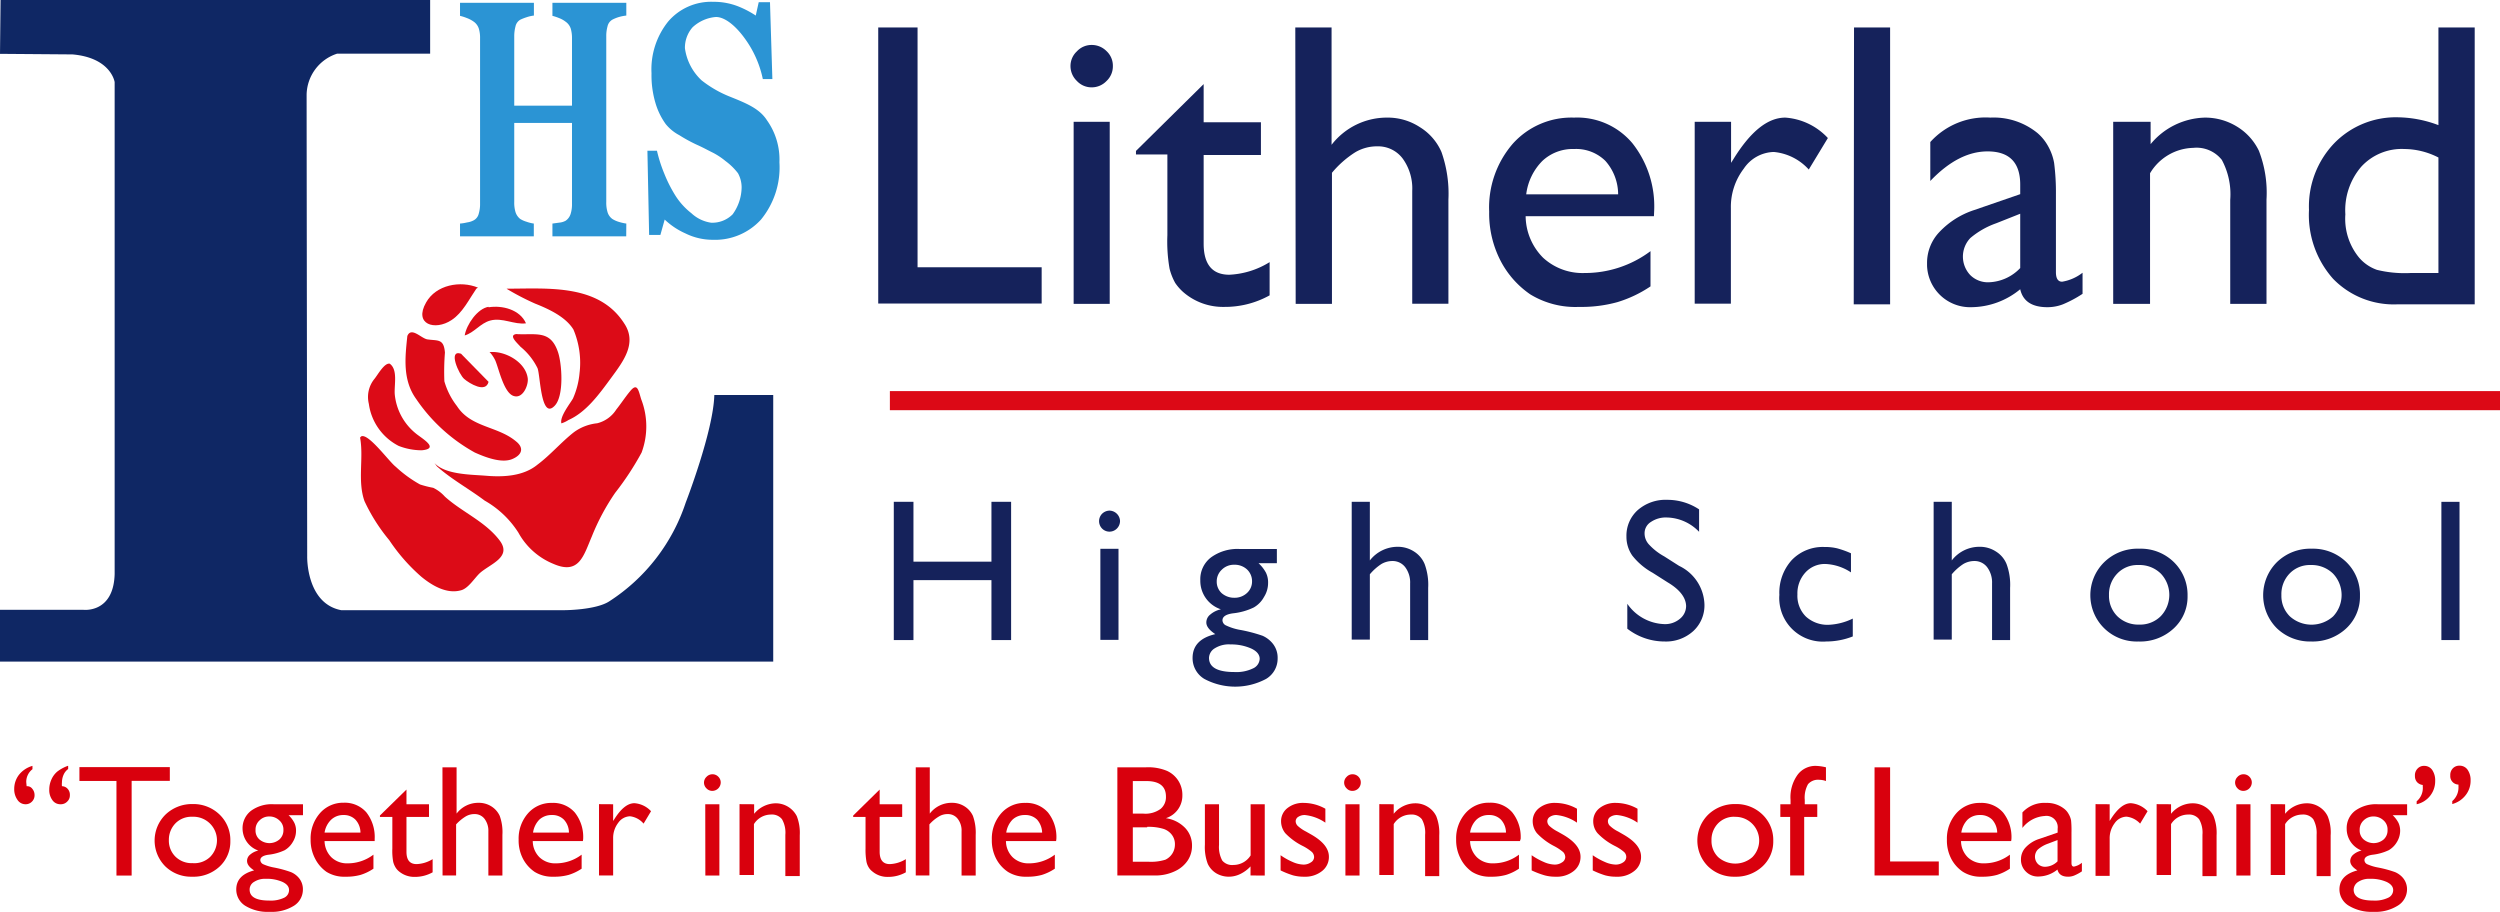 <svg xmlns="http://www.w3.org/2000/svg" viewBox="0 0 261.89 95.53"><path d="M65.6,24.76H57.87V23.42l.73-.1a1.69,1.69,0,0,0,.66-.2,1.35,1.35,0,0,0,.51-.69,3.32,3.32,0,0,0,.15-1.08V12.88H53.87v8.27A3.43,3.43,0,0,0,54,22.21a1.48,1.48,0,0,0,.5.73,2.76,2.76,0,0,0,.66.29,4,4,0,0,0,.76.19v1.34H48.19V23.42a4.57,4.57,0,0,0,.74-.12,2,2,0,0,0,.71-.23,1.06,1.06,0,0,0,.51-.68,3.56,3.56,0,0,0,.14-1.08V4a3.25,3.25,0,0,0-.13-1,1.43,1.43,0,0,0-.52-.72,3.07,3.07,0,0,0-.76-.4,5.05,5.05,0,0,0-.69-.22V.29h7.74V1.63a3.72,3.72,0,0,0-.75.17,5.46,5.46,0,0,0-.67.26,1.07,1.07,0,0,0-.51.71,4.06,4.06,0,0,0-.13,1v7.3h6.05V4a3.48,3.48,0,0,0-.13-1,1.41,1.41,0,0,0-.53-.72,2.67,2.67,0,0,0-.7-.39,5.08,5.08,0,0,0-.69-.23V.29h7.74V1.63a4.48,4.48,0,0,0-.73.14,3.83,3.83,0,0,0-.73.29,1.07,1.07,0,0,0-.51.71,3.73,3.73,0,0,0-.13,1V21.16a3.4,3.4,0,0,0,.13,1.05,1.36,1.36,0,0,0,.51.73,2.72,2.72,0,0,0,.7.31,4.91,4.91,0,0,0,.76.17Z" fill="#2b94d4"/><path d="M74.66,25.12a6.46,6.46,0,0,1-2.86-.67A7.64,7.64,0,0,1,69.63,23l-.45,1.61H68l-.18-8.82h1a15.32,15.32,0,0,0,.76,2.38,14.39,14.39,0,0,0,1.21,2.38,7.27,7.27,0,0,0,1.63,1.78,3.83,3.83,0,0,0,2.07,1,3,3,0,0,0,2.26-.88,4.91,4.91,0,0,0,.94-2.84,3.11,3.11,0,0,0-.38-1.46A6.4,6.4,0,0,0,76,16.87,7.3,7.3,0,0,0,74.69,16c-.46-.22-1-.53-1.7-.84a15.93,15.93,0,0,1-1.83-1A4.59,4.59,0,0,1,69.74,13a7.27,7.27,0,0,1-1.08-2.22,10.17,10.17,0,0,1-.41-3.1A8,8,0,0,1,70,2.25,5.92,5.92,0,0,1,74.71.19a7,7,0,0,1,2.52.44,10,10,0,0,1,1.94,1l.31-1.4h1.18l.25,8.05h-1A11,11,0,0,0,78,4c-.85-1.18-2-2.22-3-2.22a4.07,4.07,0,0,0-2.45,1.08,3.25,3.25,0,0,0-.8,2.19A5.63,5.63,0,0,0,73.5,8.42a11.8,11.8,0,0,0,2.85,1.66c1.79.72,3.2,1.27,4,2.53A7.08,7.08,0,0,1,81.65,17a8.63,8.63,0,0,1-1.93,6A6.51,6.51,0,0,1,74.66,25.12Z" fill="#2b94d4"/><path d="M53.14,30.24c4.27,0,9.59-.52,12.25,3.64,1.39,2.08-.12,4-1.38,5.72S61.4,43.18,59.55,44a3,3,0,0,1-.74.35c-.19-.69.86-2,1.21-2.6a8.42,8.42,0,0,0,.69-2.66,8.94,8.94,0,0,0-.64-4.57c-.81-1.32-2.54-2.13-4-2.71a26.77,26.77,0,0,1-3-1.56" fill="#dc0b17"/><path d="M50.07,30.13c-1.84-.76-4.39-.3-5.43,1.55-1.33,2.31.93,3,2.66,1.85,1.16-.75,1.85-2.2,2.6-3.29" fill="#dc0b17"/><path d="M51.18,32.14c-1.16.18-2.31,1.85-2.5,3,1-.29,1.62-1.27,2.67-1.56,1.27-.35,2.53.46,3.75.29-.63-1.44-2.48-1.91-3.92-1.68" fill="#dc0b17"/><path d="M54.12,35c2,.11,3.53-.46,4.32,1.85.42,1.16.7,4.74-.4,5.72-1.39,1.33-1.44-3.29-1.73-4a6.76,6.76,0,0,0-1.79-2.25c-.29-.35-1.33-1.22-.4-1.33" fill="#dc0b17"/><path d="M51.28,36.89c1.57-.18,3.76,1,4,2.71.11.69-.47,2.14-1.4,1.9-1.09-.23-1.62-2.89-2-3.75A3.64,3.64,0,0,0,51.4,37" fill="#dc0b17"/><path d="M51.18,40c-.3,1.21-2,.17-2.55-.3s-1.74-3.11-.34-2.65" fill="#dc0b17"/><path d="M42.67,35.2c.41-1,1.45.24,2.09.35,1.1.17,1.73-.11,1.85,1.39a25,25,0,0,0-.06,3,7.61,7.61,0,0,0,1.32,2.6c1.45,2.26,4.29,2.09,6.19,3.7.81.64.7,1.39-.4,1.85s-2.78-.17-3.93-.69a17.8,17.8,0,0,1-6.13-5.6c-1.45-2-1.16-4.4-.93-6.59" fill="#dc0b17"/><path d="M40.83,38.1c-.57-.12-1.28,1.21-1.62,1.61a3,3,0,0,0-.57,2.6,5.83,5.83,0,0,0,3.12,4.4,6.67,6.67,0,0,0,2.42.46c1.9-.17.06-1.21-.58-1.73a6,6,0,0,1-2.25-4.17c-.06-1,.34-2.54-.52-3.17" fill="#dc0b17"/><path d="M37.83,45.72c.74-.4,2.94,2.66,3.63,3.18A12.87,12.87,0,0,0,44,50.75a10.72,10.72,0,0,0,1.38.35,3.93,3.93,0,0,1,1.22.92c1.79,1.62,4.22,2.6,5.72,4.57,1.38,1.79-1,2.48-2.08,3.47-.59.57-1.21,1.62-2,1.79-1.51.4-3.07-.58-4.11-1.44a19.06,19.06,0,0,1-3.35-3.82,18.7,18.7,0,0,1-2.6-4.1c-.75-2.14-.06-4.51-.46-6.65" fill="#dc0b17"/><path d="M45.51,48.5c1.1,1.21,3.75,1.21,5.32,1.33,1.9.17,4,.06,5.48-1.16,1.34-1,2.5-2.37,3.82-3.4a5,5,0,0,1,2.43-.93,3.31,3.31,0,0,0,2-1.44c.51-.64.91-1.27,1.44-1.91.75-.92.87-.17,1.16.81a7.86,7.86,0,0,1,.05,5.61,30.07,30.07,0,0,1-2.77,4.22A23.28,23.28,0,0,0,62,56.19c-.86,2-1.32,4.05-4,2.89a7.34,7.34,0,0,1-3.7-3.29,10.11,10.11,0,0,0-3.53-3.35c-1.62-1.22-3.52-2.26-5-3.59" fill="#dc0b17"/><path d="M.06,0l45,0V5.62H35.32a4.6,4.6,0,0,0-3.2,4.28c0,3.33.06,48.4.06,48.4s-.12,4.91,3.56,5.62l23.36,0s3.31,0,4.73-.93a19.64,19.64,0,0,0,8-10.33s2.9-7.48,3-11.28H81l0,27.93H0V63.88l8.72,0s3.18.4,3.29-3.75V8.6S11.65,6.06,7.6,5.7L0,5.64Z" fill="#0f2764"/><path d="M92,2.88h4.12V28h13v3.8H92Z" fill="#15225b"/><path d="M114.33,4.71a2.17,2.17,0,0,1,1.58.64,2.08,2.08,0,0,1,.67,1.57,2.1,2.1,0,0,1-.67,1.57,2.13,2.13,0,0,1-1.58.66,2.08,2.08,0,0,1-1.52-.67,2.15,2.15,0,0,1-.67-1.56,2.1,2.1,0,0,1,.67-1.54A2.08,2.08,0,0,1,114.33,4.71Zm-1.86,8.05h3.78V31.83h-3.78Z" fill="#15225b"/><path d="M119,15.81l7.09-7v4h6v3.43h-6v9.28c0,2.17.9,3.26,2.69,3.26A8.75,8.75,0,0,0,133,27.46v3.48a9.62,9.62,0,0,1-4.75,1.21A6.35,6.35,0,0,1,124,30.64a5.1,5.1,0,0,1-.89-1,6.17,6.17,0,0,1-.59-1.49,16.49,16.49,0,0,1-.23-3.51V16.18H119Z" fill="#15225b"/><path d="M135.69,2.88h3.8V15.17a7.32,7.32,0,0,1,5.85-2.85,6.13,6.13,0,0,1,3.4,1A5.74,5.74,0,0,1,151,15.92a13.12,13.12,0,0,1,.73,5v10.9h-3.79V20a5.34,5.34,0,0,0-1-3.39,3.22,3.22,0,0,0-2.67-1.28,4.44,4.44,0,0,0-2.33.64,10.42,10.42,0,0,0-2.41,2.13V31.83h-3.8Z" fill="#15225b"/><path d="M173.26,22.65H159.82A6.25,6.25,0,0,0,161.65,27,6.1,6.1,0,0,0,166,28.6a11.46,11.46,0,0,0,6.9-2.29V30a12.86,12.86,0,0,1-3.47,1.65,14.05,14.05,0,0,1-4,.5,9.06,9.06,0,0,1-5.12-1.31,9.64,9.64,0,0,1-3.12-3.53A10.78,10.78,0,0,1,156,22.17a10.21,10.21,0,0,1,2.47-7.11,8.25,8.25,0,0,1,6.42-2.74A7.55,7.55,0,0,1,171,15a10.65,10.65,0,0,1,2.28,7.17Zm-13.38-2.29h9.63a5.3,5.3,0,0,0-1.34-3.51,4.36,4.36,0,0,0-3.26-1.24,4.65,4.65,0,0,0-3.33,1.24A6,6,0,0,0,159.88,20.36Z" fill="#15225b"/><path d="M181.34,12.76v4.3l.21-.33c1.84-3,3.65-4.41,5.47-4.41a6.73,6.73,0,0,1,4.46,2.14l-2,3.3a5.63,5.63,0,0,0-3.66-1.84,3.9,3.9,0,0,0-3.15,1.75,6.59,6.59,0,0,0-1.35,4.14v10h-3.79V12.76Z" fill="#15225b"/><path d="M194.22,2.88H198v29h-3.81Z" fill="#15225b"/><path d="M215.37,20.35v8.16c0,.65.21,1,.65,1a4.7,4.7,0,0,0,2.14-.94v2.21a12.34,12.34,0,0,1-2.06,1.1,4.47,4.47,0,0,1-1.62.3c-1.61,0-2.57-.62-2.85-1.88a8.13,8.13,0,0,1-5.12,1.88,4.51,4.51,0,0,1-4.64-4.36v-.28a4.68,4.68,0,0,1,1.29-3.23A8.72,8.72,0,0,1,206.82,22l4.81-1.66v-1q0-3.48-3.42-3.48c-2,0-4,1-6,3.1V14.88a7.79,7.79,0,0,1,6.29-2.56,7.26,7.26,0,0,1,4.94,1.62,5,5,0,0,1,1.12,1.39,5.6,5.6,0,0,1,.62,1.73A24.08,24.08,0,0,1,215.37,20.35Zm-3.74,7.73V22.39l-2.52,1a8.6,8.6,0,0,0-2.71,1.55,2.82,2.82,0,0,0,0,3.88,2.63,2.63,0,0,0,1.95.75A4.75,4.75,0,0,0,211.63,28.08Z" fill="#15225b"/><path d="M225.29,12.76V15.1A7.6,7.6,0,0,1,231,12.32a6.36,6.36,0,0,1,3.3.92,6,6,0,0,1,2.33,2.55,12.17,12.17,0,0,1,.8,5.11V31.83h-3.8V20.94a7.61,7.61,0,0,0-.88-4.19,3.37,3.37,0,0,0-3-1.26,5.42,5.42,0,0,0-4.52,2.66V31.83h-3.86V12.76Z" fill="#15225b"/><path d="M255.44,2.88h3.8v29h-8.08a8.84,8.84,0,0,1-6.76-2.68A10.06,10.06,0,0,1,241.88,22,9.57,9.57,0,0,1,244.53,15a9,9,0,0,1,6.75-2.71,12.36,12.36,0,0,1,4.16.82Zm0,25.72V16.5a7.93,7.93,0,0,0-3.58-.89,5.75,5.75,0,0,0-4.5,1.85,7,7,0,0,0-1.67,5A6.4,6.4,0,0,0,247.14,27,4.38,4.38,0,0,0,249,28.27a12.24,12.24,0,0,0,3.52.33Z" fill="#15225b"/><line x1="93.22" y1="41.97" x2="261.89" y2="41.97" fill="none" stroke="#dc0916" stroke-width="2"/><path d="M103.86,52.57h2.06V67.05h-2.06V60.77H95.69v6.28H93.63V52.57h2.06v6.27h8.17Z" fill="#15225b"/><path d="M116.2,53.49a1.13,1.13,0,0,1,1.13,1.1,1.12,1.12,0,0,1-.34.79,1.09,1.09,0,0,1-1.53,0l0,0a1.11,1.11,0,0,1,0-1.57A1.15,1.15,0,0,1,116.2,53.49Zm-.93,4h1.9v9.54h-1.9Z" fill="#15225b"/><path d="M125.74,60.8a2.87,2.87,0,0,1,1.11-2.4,4.7,4.7,0,0,1,3-.89h3.91V59h-1.92a3.78,3.78,0,0,1,.78,1,2.34,2.34,0,0,1,.22,1.07,2.74,2.74,0,0,1-.43,1.47,2.79,2.79,0,0,1-1.08,1.1,6.57,6.57,0,0,1-2.17.61c-.74.1-1.1.35-1.1.74a.62.62,0,0,0,.4.54A5.75,5.75,0,0,0,130,66a16,16,0,0,1,2.26.6,2.82,2.82,0,0,1,.9.63,2.36,2.36,0,0,1,.68,1.72,2.47,2.47,0,0,1-1.21,2.17,6.86,6.86,0,0,1-6.47,0,2.53,2.53,0,0,1-1.23-2.19c0-1.3.8-2.13,2.38-2.5-.63-.42-.94-.82-.94-1.22a1.05,1.05,0,0,1,.41-.83,2.51,2.51,0,0,1,1.12-.55A3.14,3.14,0,0,1,125.74,60.8Zm3.09,6.7a2.8,2.8,0,0,0-1.57.41,1.22,1.22,0,0,0-.61,1c0,1,.89,1.49,2.67,1.49a4,4,0,0,0,1.94-.38,1.16,1.16,0,0,0,.7-1c0-.44-.3-.81-.88-1.08a5.13,5.13,0,0,0-2.25-.43Zm.46-8.34a1.79,1.79,0,0,0-1.3.52,1.66,1.66,0,0,0-.53,1.23,1.63,1.63,0,0,0,.52,1.23,2,2,0,0,0,1.33.48,1.89,1.89,0,0,0,1.32-.5,1.62,1.62,0,0,0,.53-1.22,1.69,1.69,0,0,0-.53-1.25,1.9,1.9,0,0,0-1.34-.49Z" fill="#15225b"/><path d="M141.6,52.57h1.9v6.14a3.69,3.69,0,0,1,2.92-1.43,3.11,3.11,0,0,1,1.7.49,2.83,2.83,0,0,1,1.12,1.32,6.26,6.26,0,0,1,.37,2.5v5.46h-1.89V61.11a2.66,2.66,0,0,0-.52-1.7,1.65,1.65,0,0,0-1.33-.64,2.29,2.29,0,0,0-1.17.32,5.55,5.55,0,0,0-1.2,1.07V67h-1.9Z" fill="#15225b"/><path d="M174.69,61l-1.57-1A7,7,0,0,1,171,58.21a3.42,3.42,0,0,1-.62-2,3.59,3.59,0,0,1,1.19-2.78,4.43,4.43,0,0,1,3.09-1.07,6,6,0,0,1,3.33,1v2.35a4.81,4.81,0,0,0-3.38-1.5,2.77,2.77,0,0,0-1.67.47,1.38,1.38,0,0,0-.66,1.2,1.7,1.7,0,0,0,.5,1.2,6.2,6.2,0,0,0,1.55,1.2l1.57,1a4.64,4.64,0,0,1,2.65,4,3.65,3.65,0,0,1-1.17,2.83,4.24,4.24,0,0,1-3,1.09,6.36,6.36,0,0,1-3.91-1.34V63.25a4.91,4.91,0,0,0,3.88,2.13,2.38,2.38,0,0,0,1.62-.55,1.72,1.72,0,0,0,.66-1.36C176.6,62.58,175.94,61.74,174.69,61Z" fill="#15225b"/><path d="M194.09,64.8v1.87a7.59,7.59,0,0,1-2.78.53A4.56,4.56,0,0,1,186.4,63a3.86,3.86,0,0,1,0-.68,5.09,5.09,0,0,1,1.29-3.64,4.5,4.5,0,0,1,3.42-1.38,5.5,5.5,0,0,1,1.34.14,9.65,9.65,0,0,1,1.45.52v2a5.24,5.24,0,0,0-2.68-.88,2.75,2.75,0,0,0-2.1.9,3.24,3.24,0,0,0-.83,2.29,3.06,3.06,0,0,0,.89,2.32,3.36,3.36,0,0,0,2.41.86A6.38,6.38,0,0,0,194.09,64.8Z" fill="#15225b"/><path d="M202.56,52.57h1.9v6.14a3.65,3.65,0,0,1,2.93-1.43,3.06,3.06,0,0,1,1.69.49,2.78,2.78,0,0,1,1.12,1.32,6.26,6.26,0,0,1,.37,2.5v5.46h-1.89V61.11a2.66,2.66,0,0,0-.52-1.7,1.65,1.65,0,0,0-1.33-.64,2.29,2.29,0,0,0-1.17.32,5.55,5.55,0,0,0-1.2,1.07V67h-1.9Z" fill="#15225b"/><path d="M224.11,57.48a4.94,4.94,0,0,1,3.61,1.4,4.79,4.79,0,0,1,1.44,3.53,4.51,4.51,0,0,1-1.46,3.43A5.15,5.15,0,0,1,224,67.2a4.85,4.85,0,0,1-3.58-8.3l0,0A5,5,0,0,1,224.11,57.48ZM224,59.19a2.91,2.91,0,0,0-2.2.89,3.11,3.11,0,0,0-.87,2.26,3,3,0,0,0,.89,2.23,3.14,3.14,0,0,0,2.28.86,3.05,3.05,0,0,0,2.25-.88,3.23,3.23,0,0,0,0-4.47,3.17,3.17,0,0,0-2.31-.89Z" fill="#15225b"/><path d="M242.17,57.48a5,5,0,0,1,3.62,1.4,4.73,4.73,0,0,1,1.43,3.53,4.54,4.54,0,0,1-1.45,3.43,5.15,5.15,0,0,1-3.67,1.36,5,5,0,0,1-3.58-1.38,4.89,4.89,0,0,1,0-6.93h0A5,5,0,0,1,242.17,57.48Zm-.1,1.71a2.94,2.94,0,0,0-2.22.89,3.1,3.1,0,0,0-.86,2.26,3,3,0,0,0,.89,2.23,3.39,3.39,0,0,0,4.53,0,3.26,3.26,0,0,0,0-4.47A3.2,3.2,0,0,0,242.07,59.19Z" fill="#15225b"/><path d="M255.75,52.57h1.9V67.05h-1.9Z" fill="#15225b"/><path d="M2.79,82.36h.07a.66.66,0,0,1,.53.28,1,1,0,0,1,.23.65.92.92,0,0,1-.27.68.91.91,0,0,1-.66.28,1,1,0,0,1-.86-.46,1.9,1.9,0,0,1-.34-1.13A2.42,2.42,0,0,1,2,81.15a2.76,2.76,0,0,1,1.4-.92v.35a1.67,1.67,0,0,0-.65,1.36Zm4.35-2.13v.33a1.47,1.47,0,0,0-.47.58,2,2,0,0,0-.18.82,1.81,1.81,0,0,0,0,.4.81.81,0,0,1,.6.28.91.91,0,0,1,.23.65.88.88,0,0,1-.28.68.92.92,0,0,1-.7.28,1,1,0,0,1-.85-.43,1.77,1.77,0,0,1-.33-1.11,2.56,2.56,0,0,1,.23-1.06,2.29,2.29,0,0,1,.62-.83,4.11,4.11,0,0,1,1.09-.59Z" fill="#d9000d"/><path d="M8.32,80.36h9.47V81.8h-4v9.92H12.2V81.81H8.32Z" fill="#d9000d"/><path d="M20.2,84.23A3.93,3.93,0,0,1,23,85.33a3.69,3.69,0,0,1,1.13,2.76A3.56,3.56,0,0,1,23,90.78a4,4,0,0,1-2.88,1.06,3.88,3.88,0,0,1-2.8-1.08,3.82,3.82,0,0,1,0-5.41l0,0A4,4,0,0,1,20.2,84.23Zm-.08,1.33a2.34,2.34,0,0,0-1.75.7A2.46,2.46,0,0,0,17.69,88a2.35,2.35,0,0,0,.7,1.75,2.43,2.43,0,0,0,1.79.67A2.39,2.39,0,0,0,22,89.78a2.47,2.47,0,0,0-1.84-4.22Z" fill="#d9000d"/><path d="M25.41,86.83a2.3,2.3,0,0,1,.88-1.89,3.68,3.68,0,0,1,2.38-.69h3.07V85.4H30.23a2.83,2.83,0,0,1,.61.81,1.86,1.86,0,0,1,.17.84,2.19,2.19,0,0,1-.33,1.14,2.36,2.36,0,0,1-.85.87,5.38,5.38,0,0,1-1.72.48q-.84.12-.84.57a.52.52,0,0,0,.32.43,4.91,4.91,0,0,0,1.13.34,11.73,11.73,0,0,1,1.76.48,2.17,2.17,0,0,1,.71.48,1.84,1.84,0,0,1,.54,1.35,2,2,0,0,1-.95,1.7,4.4,4.4,0,0,1-2.53.63,4.49,4.49,0,0,1-2.55-.63,2,2,0,0,1-.95-1.71c0-1,.62-1.67,1.87-2-.49-.32-.74-.63-.74-1a.84.84,0,0,1,.32-.65,2,2,0,0,1,.86-.43A2.46,2.46,0,0,1,25.41,86.83Zm2.43,5.23a2.11,2.11,0,0,0-1.22.32.92.92,0,0,0-.47.81c0,.77.69,1.15,2.07,1.15a3.22,3.22,0,0,0,1.53-.29.89.89,0,0,0,.53-.81c0-.35-.22-.63-.68-.85A4.06,4.06,0,0,0,27.84,92.06Zm.35-6.53a1.4,1.4,0,0,0-1,.41,1.28,1.28,0,0,0-.42,1,1.23,1.23,0,0,0,.41,1,1.62,1.62,0,0,0,2.09,0,1.28,1.28,0,0,0,.42-1,1.25,1.25,0,0,0-.43-1A1.49,1.49,0,0,0,28.19,85.53Z" fill="#d9000d"/><path d="M39.25,88.11H34a2.46,2.46,0,0,0,.72,1.7,2.35,2.35,0,0,0,1.71.63,4.43,4.43,0,0,0,2.69-.91V91a5.1,5.1,0,0,1-1.35.65,5.54,5.54,0,0,1-1.57.19,3.52,3.52,0,0,1-2-.51A3.78,3.78,0,0,1,33,89.93a4.17,4.17,0,0,1-.46-2,4,4,0,0,1,1-2.77A3.22,3.22,0,0,1,36,84.09a3,3,0,0,1,2.37,1,4.18,4.18,0,0,1,.88,2.79ZM34,87.22h3.76a2,2,0,0,0-.53-1.36A1.68,1.68,0,0,0,36,85.38a1.83,1.83,0,0,0-1.3.48A2.38,2.38,0,0,0,34,87.22Z" fill="#d9000d"/><path d="M39.8,85.43l2.78-2.72v1.54h2.36v1.33H42.58v3.65c0,.86.35,1.29,1.06,1.29A3.43,3.43,0,0,0,45.32,90v1.38a3.79,3.79,0,0,1-1.86.48,2.5,2.5,0,0,1-1.69-.6,1.64,1.64,0,0,1-.34-.4,2.09,2.09,0,0,1-.24-.58,6.37,6.37,0,0,1-.09-1.38V85.58H39.8Z" fill="#d9000d"/><path d="M46.35,80.38h1.48v4.85a2.84,2.84,0,0,1,2.3-1.13,2.44,2.44,0,0,1,1.34.37,2.32,2.32,0,0,1,.88,1,5,5,0,0,1,.28,2v4.25H51.16V87.1a2.07,2.07,0,0,0-.4-1.32,1.29,1.29,0,0,0-1.06-.5,1.77,1.77,0,0,0-.92.25,4.68,4.68,0,0,0-1,.83v5.35H46.36Z" fill="#d9000d"/><path d="M61.06,88.11H55.81a2.41,2.41,0,0,0,.71,1.7,2.36,2.36,0,0,0,1.71.63,4.46,4.46,0,0,0,2.7-.91V91a5.16,5.16,0,0,1-1.36.65,5.54,5.54,0,0,1-1.57.19,3.54,3.54,0,0,1-2-.51,3.78,3.78,0,0,1-1.22-1.38,4.16,4.16,0,0,1-.45-2,4,4,0,0,1,1-2.77,3.24,3.24,0,0,1,2.51-1.07,3,3,0,0,1,2.37,1,4.13,4.13,0,0,1,.88,2.79Zm-5.22-.89H59.6a2,2,0,0,0-.53-1.36,1.69,1.69,0,0,0-1.26-.48,1.87,1.87,0,0,0-1.31.48A2.43,2.43,0,0,0,55.84,87.22Z" fill="#d9000d"/><path d="M64.23,84.25V86l.09-.13c.71-1.15,1.42-1.73,2.14-1.73a2.62,2.62,0,0,1,1.74.84l-.78,1.3A2.21,2.21,0,0,0,66,85.51a1.56,1.56,0,0,0-1.24.69,2.59,2.59,0,0,0-.53,1.61v3.9H62.75V84.24Z" fill="#d9000d"/><path d="M74.61,81.11a.83.83,0,0,1,.63.25.84.84,0,0,1,.26.62.89.89,0,0,1-.89.87.83.83,0,0,1-.6-.26.83.83,0,0,1,0-1.21A.84.84,0,0,1,74.61,81.11Zm-.73,3.14h1.48v7.47H73.89Z" fill="#d9000d"/><path d="M79,84.25v1a3,3,0,0,1,2.25-1.1,2.48,2.48,0,0,1,2.22,1.35,4.81,4.81,0,0,1,.31,2v4.27H82.27V87.45a2.83,2.83,0,0,0-.35-1.63,1.34,1.34,0,0,0-1.17-.49,2.1,2.1,0,0,0-1.77,1v5.33H77.47V84.24Z" fill="#d9000d"/><path d="M89.38,85.43l2.77-2.72v1.54h2.36v1.33H92.15v3.65c0,.86.36,1.29,1.06,1.29A3.43,3.43,0,0,0,94.89,90v1.38a3.73,3.73,0,0,1-1.85.48,2.44,2.44,0,0,1-1.69-.6,1.48,1.48,0,0,1-.35-.4,1.8,1.8,0,0,1-.23-.58,7.07,7.07,0,0,1-.1-1.38V85.58h-1.3Z" fill="#d9000d"/><path d="M95.93,80.38H97.4v4.85a2.86,2.86,0,0,1,2.3-1.13,2.42,2.42,0,0,1,1.34.37,2.32,2.32,0,0,1,.88,1,5.22,5.22,0,0,1,.29,2v4.25h-1.48V87.1a2,2,0,0,0-.4-1.32,1.28,1.28,0,0,0-1.06-.5,1.71,1.71,0,0,0-.91.25,4.2,4.2,0,0,0-1,.83v5.35H95.93Z" fill="#d9000d"/><path d="M110.63,88.11h-5.25a2.41,2.41,0,0,0,.71,1.7,2.36,2.36,0,0,0,1.71.63,4.46,4.46,0,0,0,2.7-.91V91a5.25,5.25,0,0,1-1.35.65,5.54,5.54,0,0,1-1.57.19,3.5,3.5,0,0,1-2-.51,3.72,3.72,0,0,1-1.23-1.38,4.16,4.16,0,0,1-.45-2,4,4,0,0,1,1-2.77,3.24,3.24,0,0,1,2.51-1.07,3,3,0,0,1,2.37,1,4.13,4.13,0,0,1,.88,2.79Zm-5.22-.89h3.76a2.14,2.14,0,0,0-.53-1.36,1.72,1.72,0,0,0-1.27-.48,1.84,1.84,0,0,0-1.3.48,2.43,2.43,0,0,0-.66,1.36Z" fill="#d9000d"/><path d="M120.89,91.71h-3.84V80.38h3a5.11,5.11,0,0,1,2.19.37,2.74,2.74,0,0,1,1.62,2.57,2.47,2.47,0,0,1-1.73,2.39,3.5,3.5,0,0,1,2,1,2.63,2.63,0,0,1,.74,1.88,2.75,2.75,0,0,1-.45,1.55,3.2,3.2,0,0,1-1.31,1.11A4.75,4.75,0,0,1,120.89,91.71Zm-.82-9.89h-1.4v3.41h1.08a2.69,2.69,0,0,0,1.84-.5,1.6,1.6,0,0,0,.55-1.28c0-1.09-.69-1.63-2.07-1.63Zm.12,4.85h-1.52v3.6h1.6a5.05,5.05,0,0,0,1.81-.21,1.75,1.75,0,0,0,1-1.58,1.6,1.6,0,0,0-.3-1,1.79,1.79,0,0,0-.87-.64,5.28,5.28,0,0,0-1.77-.22Z" fill="#d9000d"/><path d="M131,91.71v-.95a3.57,3.57,0,0,1-1.08.8,2.75,2.75,0,0,1-1.2.28,2.59,2.59,0,0,1-1.3-.35,2.31,2.31,0,0,1-.9-1,4.92,4.92,0,0,1-.3-2V84.25h1.48v4.26a3,3,0,0,0,.34,1.64,1.35,1.35,0,0,0,1.18.46,2.13,2.13,0,0,0,1.79-1V84.25h1.48v7.47Z" fill="#d9000d"/><path d="M134.15,91.18V89.59a6.87,6.87,0,0,0,1.27.71,3,3,0,0,0,1.1.27,1.32,1.32,0,0,0,.8-.23.66.66,0,0,0,.34-.54.77.77,0,0,0-.22-.54,4.86,4.86,0,0,0-.93-.62,6.6,6.6,0,0,1-1.87-1.36,2,2,0,0,1-.44-1.23,1.72,1.72,0,0,1,.67-1.4,2.6,2.6,0,0,1,1.72-.54,4.68,4.68,0,0,1,2.25.61v1.46a4.61,4.61,0,0,0-2.15-.8,1.2,1.2,0,0,0-.69.19.55.55,0,0,0-.27.48.7.7,0,0,0,.24.49,3.89,3.89,0,0,0,.84.57l.53.3c1.25.71,1.87,1.48,1.87,2.34a1.86,1.86,0,0,1-.72,1.5,2.81,2.81,0,0,1-1.85.59,4.28,4.28,0,0,1-1.18-.14A8.71,8.71,0,0,1,134.15,91.18Z" fill="#d9000d"/><path d="M141.67,81.11a.84.84,0,0,1,.63.25.83.83,0,0,1,.25.62.87.87,0,0,1-.88.87.79.79,0,0,1-.6-.26.83.83,0,0,1,0-1.21A.8.8,0,0,1,141.67,81.11Zm-.73,3.14h1.48v7.47h-1.48Z" fill="#d9000d"/><path d="M146,84.25v1a2.94,2.94,0,0,1,2.25-1.1,2.43,2.43,0,0,1,1.3.36,2.35,2.35,0,0,1,.91,1,4.81,4.81,0,0,1,.31,2v4.27h-1.48V87.45a2.9,2.9,0,0,0-.34-1.63,1.36,1.36,0,0,0-1.17-.49,2.11,2.11,0,0,0-1.78,1v5.33h-1.51V84.24Z" fill="#d9000d"/><path d="M159.22,88.11H154a2.46,2.46,0,0,0,.72,1.7,2.35,2.35,0,0,0,1.71.63,4.43,4.43,0,0,0,2.69-.91V91a5.1,5.1,0,0,1-1.35.65,5.54,5.54,0,0,1-1.57.19,3.52,3.52,0,0,1-2-.51A3.78,3.78,0,0,1,153,89.93a4.17,4.17,0,0,1-.46-2,4,4,0,0,1,1-2.77,3.21,3.21,0,0,1,2.5-1.07,3,3,0,0,1,2.37,1,4.13,4.13,0,0,1,.89,2.79ZM154,87.22h3.76a2,2,0,0,0-.53-1.36,1.68,1.68,0,0,0-1.26-.48,1.83,1.83,0,0,0-1.3.48,2.38,2.38,0,0,0-.67,1.36Z" fill="#d9000d"/><path d="M160.45,91.18V89.59a7,7,0,0,0,1.28.71,3,3,0,0,0,1.1.27,1.32,1.32,0,0,0,.8-.23.66.66,0,0,0,.34-.54.77.77,0,0,0-.22-.54,5.19,5.19,0,0,0-.93-.62A6.6,6.6,0,0,1,161,87.28a2,2,0,0,1-.44-1.23,1.72,1.72,0,0,1,.67-1.4,2.6,2.6,0,0,1,1.72-.54,4.68,4.68,0,0,1,2.25.61v1.46a4.65,4.65,0,0,0-2.15-.8,1.18,1.18,0,0,0-.69.19.55.55,0,0,0-.27.48.7.7,0,0,0,.24.49,3.89,3.89,0,0,0,.84.57l.53.3c1.24.71,1.87,1.48,1.87,2.34a1.86,1.86,0,0,1-.72,1.5,2.81,2.81,0,0,1-1.85.59,4.24,4.24,0,0,1-1.18-.14A9.27,9.27,0,0,1,160.45,91.18Z" fill="#d9000d"/><path d="M166.85,91.18V89.59a7,7,0,0,0,1.28.71,3,3,0,0,0,1.1.27,1.36,1.36,0,0,0,.8-.23.67.67,0,0,0,.33-.54.7.7,0,0,0-.22-.54,4.57,4.57,0,0,0-.93-.62,6.56,6.56,0,0,1-1.86-1.36,1.92,1.92,0,0,1-.45-1.23,1.72,1.72,0,0,1,.67-1.4,2.64,2.64,0,0,1,1.73-.54,4.65,4.65,0,0,1,2.24.61v1.46a4.57,4.57,0,0,0-2.15-.8,1.22,1.22,0,0,0-.69.19.52.52,0,0,0-.26.48.66.66,0,0,0,.24.49,3.46,3.46,0,0,0,.84.57l.52.3c1.25.71,1.87,1.48,1.87,2.34a1.83,1.83,0,0,1-.72,1.5,2.78,2.78,0,0,1-1.84.59,4.35,4.35,0,0,1-1.19-.14A8.71,8.71,0,0,1,166.85,91.18Z" fill="#d9000d"/><path d="M181.8,84.23a3.93,3.93,0,0,1,2.83,1.1,3.69,3.69,0,0,1,1.13,2.76,3.53,3.53,0,0,1-1.15,2.69,4.06,4.06,0,0,1-2.88,1.06,3.88,3.88,0,0,1-2.8-1.08,3.82,3.82,0,0,1,0-5.41l0,0A4,4,0,0,1,181.8,84.23Zm-.08,1.33a2.34,2.34,0,0,0-1.75.7,2.46,2.46,0,0,0-.68,1.78,2.35,2.35,0,0,0,.7,1.75,2.71,2.71,0,0,0,3.58,0,2.48,2.48,0,0,0-1.86-4.22Z" fill="#d9000d"/><path d="M187.57,84.25V83.8a4,4,0,0,1,.77-2.68,2.34,2.34,0,0,1,1.84-.89,5.11,5.11,0,0,1,1.1.15v1.44a2,2,0,0,0-.68-.13,1.39,1.39,0,0,0-1.2.46,2.88,2.88,0,0,0-.34,1.65v.45h1.31v1.33H189v6.13h-1.47V85.58H186.5V84.25Z" fill="#d9000d"/><path d="M196.37,80.38H198v9.86h5.1v1.47h-6.73Z" fill="#d9000d"/><path d="M210.68,88.11h-5.25a2.41,2.41,0,0,0,.71,1.7,2.36,2.36,0,0,0,1.71.63,4.46,4.46,0,0,0,2.7-.91V91a5.25,5.25,0,0,1-1.35.65,5.58,5.58,0,0,1-1.57.19,3.5,3.5,0,0,1-2-.51,3.72,3.72,0,0,1-1.23-1.38,4.16,4.16,0,0,1-.45-2,4,4,0,0,1,1-2.77,3.24,3.24,0,0,1,2.51-1.07,3,3,0,0,1,2.37,1,4.13,4.13,0,0,1,.88,2.79Zm-5.22-.89h3.76a2.09,2.09,0,0,0-.53-1.36,1.72,1.72,0,0,0-1.27-.48,1.84,1.84,0,0,0-1.3.48,2.43,2.43,0,0,0-.66,1.36Z" fill="#d9000d"/><path d="M217,87.22V90.4c0,.25.08.38.26.38a1.84,1.84,0,0,0,.83-.4v.9a4.51,4.51,0,0,1-.81.44,1.68,1.68,0,0,1-.63.12c-.63,0-1-.25-1.12-.75a3.19,3.19,0,0,1-2,.73,1.74,1.74,0,0,1-1.3-.51,1.71,1.71,0,0,1-.52-1.3,1.8,1.8,0,0,1,.51-1.26,3.35,3.35,0,0,1,1.44-.88l1.89-.65v-.4a1.19,1.19,0,0,0-1-1.34,1,1,0,0,0-.34,0,3.21,3.21,0,0,0-2.35,1.25V85.11a3.09,3.09,0,0,1,2.47-1,2.91,2.91,0,0,1,1.94.64,1.77,1.77,0,0,1,.44.54,2,2,0,0,1,.25.67A11,11,0,0,1,217,87.22Zm-1.46,3V88l-1,.38a3.3,3.3,0,0,0-1.06.61,1.09,1.09,0,0,0,0,1.51,1.06,1.06,0,0,0,.77.3,1.89,1.89,0,0,0,1.3-.58Z" fill="#d9000d"/><path d="M221,84.25V86l.08-.13c.72-1.15,1.43-1.73,2.14-1.73a2.67,2.67,0,0,1,1.75.84l-.78,1.3a2.26,2.26,0,0,0-1.43-.73,1.56,1.56,0,0,0-1.24.69,2.59,2.59,0,0,0-.52,1.61v3.9h-1.48V84.24Z" fill="#d9000d"/><path d="M227.43,84.25v1a2.94,2.94,0,0,1,2.25-1.1,2.43,2.43,0,0,1,1.3.36,2.35,2.35,0,0,1,.91,1,4.81,4.81,0,0,1,.31,2v4.27h-1.48V87.45a2.83,2.83,0,0,0-.35-1.63,1.33,1.33,0,0,0-1.16-.49,2.11,2.11,0,0,0-1.78,1v5.33h-1.51V84.24Z" fill="#d9000d"/><path d="M235,81.11a.83.83,0,0,1,.63.25.84.84,0,0,1,.26.62.89.89,0,0,1-.89.87.81.81,0,0,1-.6-.26.87.87,0,0,1-.26-.61.83.83,0,0,1,.26-.6A.82.82,0,0,1,235,81.11Zm-.73,3.14h1.48v7.47h-1.48Z" fill="#d9000d"/><path d="M239.38,84.25v1a2.94,2.94,0,0,1,2.25-1.1,2.38,2.38,0,0,1,1.3.36,2.35,2.35,0,0,1,.91,1,4.5,4.5,0,0,1,.31,2v4.27h-1.47V87.45a3,3,0,0,0-.35-1.63,1.34,1.34,0,0,0-1.17-.49,2.13,2.13,0,0,0-1.78,1v5.33h-1.51V84.24Z" fill="#d9000d"/><path d="M245.83,86.83a2.29,2.29,0,0,1,.87-1.89,3.73,3.73,0,0,1,2.39-.69h3.07V85.4h-1.51a3,3,0,0,1,.61.81,2,2,0,0,1,.17.84,2.29,2.29,0,0,1-.33,1.14,2.39,2.39,0,0,1-.86.87,5.39,5.39,0,0,1-1.71.48q-.84.12-.84.57a.49.49,0,0,0,.31.43,4.91,4.91,0,0,0,1.13.34,12.19,12.19,0,0,1,1.77.48,2.28,2.28,0,0,1,.71.48,1.84,1.84,0,0,1,.54,1.35,2,2,0,0,1-1,1.7,4.4,4.4,0,0,1-2.53.63,4.57,4.57,0,0,1-2.55-.63,2,2,0,0,1-1-1.71c0-1,.63-1.67,1.88-2-.5-.32-.75-.63-.75-1a.91.91,0,0,1,.32-.65,2,2,0,0,1,.87-.43A2.44,2.44,0,0,1,245.83,86.83Zm2.43,5.23a2.09,2.09,0,0,0-1.22.32,1,1,0,0,0-.48.81c0,.77.69,1.15,2.08,1.15a3.2,3.2,0,0,0,1.52-.29.88.88,0,0,0,.54-.81c0-.35-.23-.63-.68-.85a4.09,4.09,0,0,0-1.76-.33Zm.35-6.53a1.43,1.43,0,0,0-1,.41,1.3,1.3,0,0,0-.42,1,1.24,1.24,0,0,0,.42,1,1.62,1.62,0,0,0,2.09,0,1.27,1.27,0,0,0,.41-1,1.25,1.25,0,0,0-.42-1A1.51,1.51,0,0,0,248.61,85.53Z" fill="#d9000d"/><path d="M253.8,82.4v-.17a.94.94,0,0,1-.6-.3.93.93,0,0,1-.22-.64,1,1,0,0,1,.27-.77.9.9,0,0,1,.71-.29,1,1,0,0,1,.83.43,1.93,1.93,0,0,1,.31,1.14,2.47,2.47,0,0,1-1.94,2.45v-.31A1.81,1.81,0,0,0,253.8,82.4Zm3.74,0v-.21a.88.88,0,0,1-.86-.91v-.07a1,1,0,0,1,.27-.72.92.92,0,0,1,.7-.28,1,1,0,0,1,.84.42,1.86,1.86,0,0,1,.32,1.12,2.42,2.42,0,0,1-.52,1.55,2.64,2.64,0,0,1-1.4.93v-.31a1.88,1.88,0,0,0,.65-1.52Z" fill="#d9000d"/></svg>